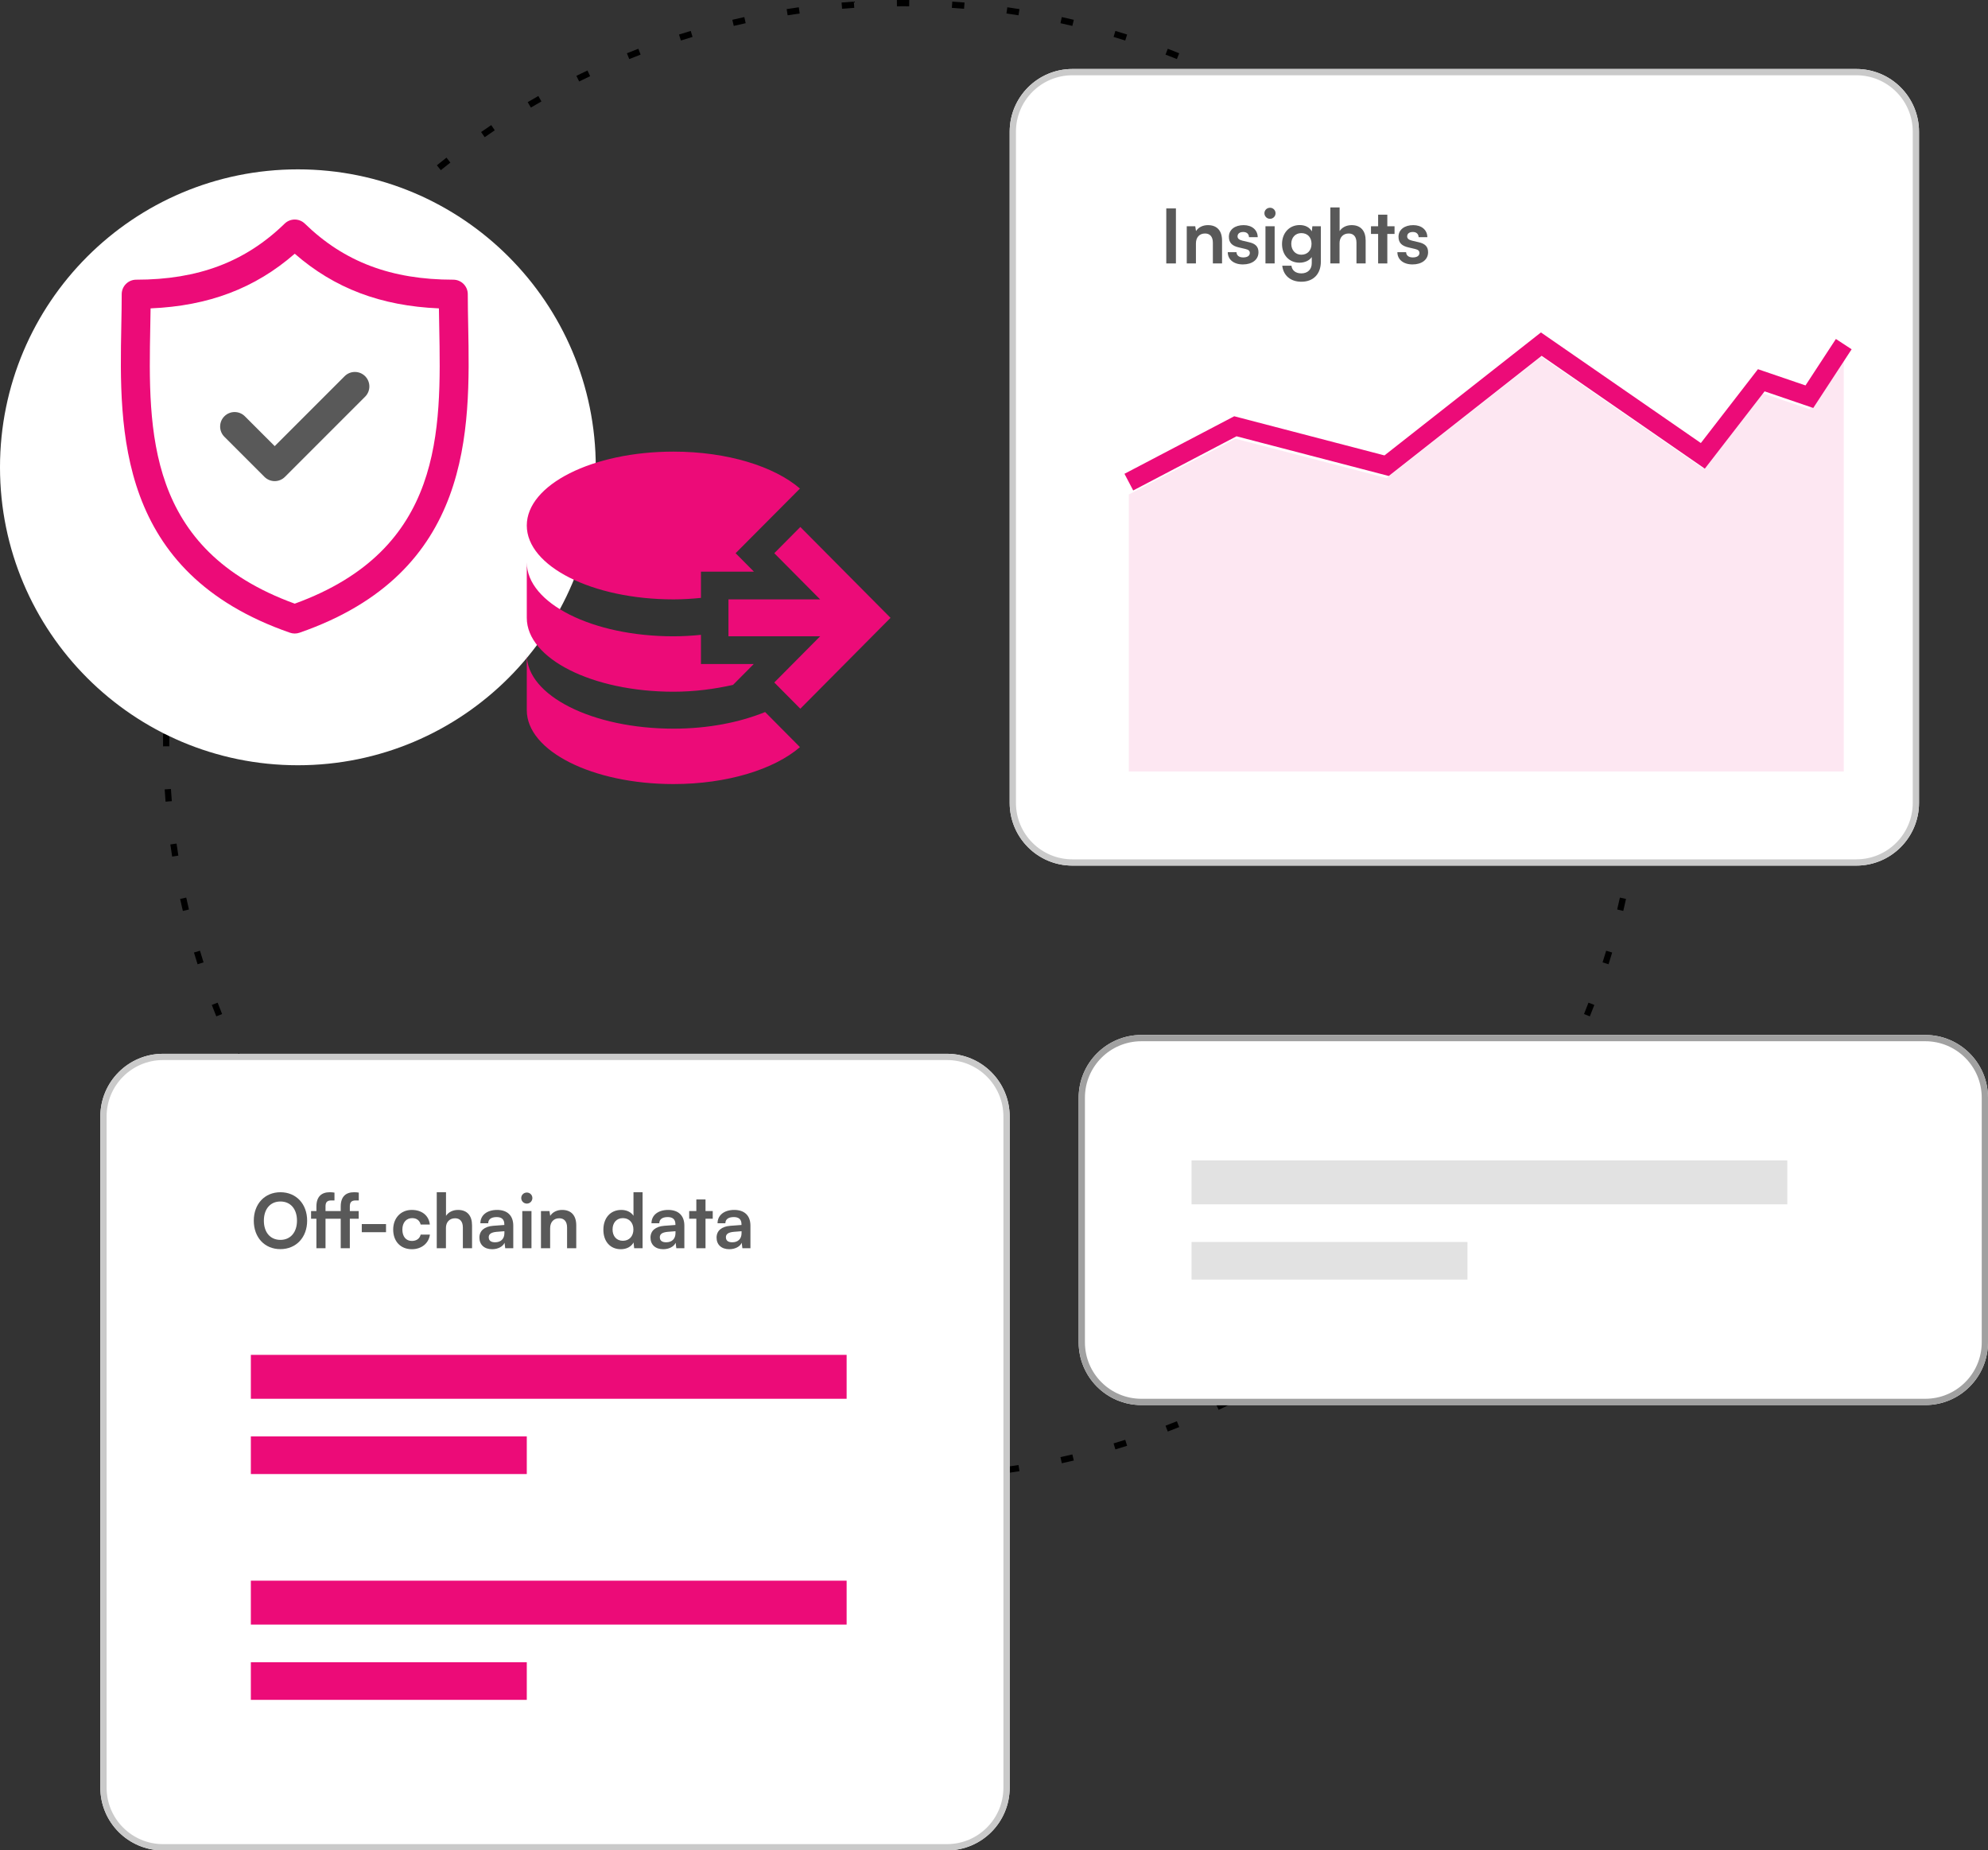 <svg width="317" height="295" viewBox="0 0 317 295" fill="none" xmlns="http://www.w3.org/2000/svg">
<rect x="0" y="0" width="317" height="295" fill="#333333" stroke="none"/>
<path fill-rule="evenodd" clip-rule="evenodd" d="M261.996 118.985C261.999 118.657 262 118.329 262 118C262 117.671 261.999 117.343 261.996 117.014L260.996 117.023C260.999 117.348 261 117.674 261 118C261 118.326 260.999 118.652 260.996 118.977L261.996 118.985ZM261.743 125.848L260.745 125.782C260.703 126.43 260.655 127.077 260.602 127.723L261.598 127.805C261.652 127.154 261.7 126.501 261.743 125.848ZM260.838 134.625L259.848 134.485C259.757 135.127 259.661 135.768 259.561 136.407L260.548 136.563C260.65 135.918 260.747 135.273 260.838 134.625ZM259.279 143.311L258.302 143.098C258.163 143.732 258.02 144.364 257.871 144.995L258.844 145.225C258.994 144.589 259.139 143.951 259.279 143.311ZM257.071 151.855L256.113 151.569C255.928 152.19 255.737 152.809 255.541 153.426L256.494 153.728C256.692 153.106 256.884 152.482 257.071 151.855ZM254.227 160.209L253.293 159.851C253.061 160.457 252.824 161.061 252.582 161.662L253.509 162.035C253.753 161.429 253.992 160.82 254.227 160.209ZM250.761 168.325L249.857 167.898C249.58 168.484 249.298 169.068 249.012 169.649L249.909 170.091C250.198 169.505 250.482 168.916 250.761 168.325ZM246.696 176.158L245.826 175.665C245.506 176.229 245.182 176.79 244.852 177.348L245.714 177.856C246.046 177.293 246.373 176.727 246.696 176.158ZM242.057 183.664L241.226 183.107C240.865 183.646 240.499 184.181 240.129 184.714L240.95 185.285C241.323 184.748 241.692 184.208 242.057 183.664ZM236.869 190.805L236.082 190.187C235.682 190.697 235.278 191.204 234.869 191.707L235.645 192.338C236.057 191.83 236.465 191.319 236.869 190.805ZM231.165 197.539L230.427 196.864C229.989 197.343 229.548 197.819 229.103 198.29L229.831 198.977C230.279 198.501 230.724 198.022 231.165 197.539ZM224.977 203.831L224.29 203.103C223.819 203.548 223.343 203.989 222.864 204.427L223.539 205.165C224.022 204.724 224.501 204.279 224.977 203.831ZM218.338 209.645L217.707 208.869C217.204 209.278 216.697 209.682 216.187 210.082L216.805 210.869C217.319 210.465 217.83 210.057 218.338 209.645ZM211.285 214.95L210.714 214.129C210.181 214.499 209.646 214.865 209.107 215.226L209.664 216.057C210.208 215.692 210.748 215.323 211.285 214.95ZM203.856 219.714L203.348 218.852C202.79 219.182 202.229 219.506 201.665 219.826L202.158 220.696C202.727 220.373 203.293 220.046 203.856 219.714ZM196.091 223.909L195.649 223.012C195.068 223.298 194.484 223.58 193.898 223.857L194.325 224.761C194.916 224.482 195.505 224.198 196.091 223.909ZM188.035 227.509L187.662 226.582C187.061 226.824 186.457 227.061 185.851 227.293L186.209 228.227C186.82 227.992 187.429 227.753 188.035 227.509ZM179.728 230.494L179.426 229.541C178.809 229.737 178.19 229.928 177.569 230.113L177.855 231.071C178.482 230.884 179.106 230.692 179.728 230.494ZM171.225 232.844L170.995 231.871C170.364 232.02 169.732 232.163 169.098 232.302L169.311 233.279C169.951 233.139 170.589 232.994 171.225 232.844ZM162.563 234.548L162.407 233.561C161.768 233.661 161.127 233.757 160.485 233.848L160.625 234.838C161.273 234.747 161.918 234.65 162.563 234.548ZM153.805 235.598L153.723 234.602C153.077 234.655 152.43 234.703 151.782 234.745L151.848 235.743C152.501 235.7 153.154 235.652 153.805 235.598ZM144.986 235.996L144.977 234.996C144.652 234.999 144.326 235 144 235C143.674 235 143.348 234.999 143.023 234.996L143.015 235.996C143.343 235.999 143.671 236 144 236C144.329 236 144.657 235.999 144.986 235.996ZM136.152 235.743L136.218 234.745C135.57 234.703 134.923 234.655 134.277 234.602L134.195 235.598C134.846 235.652 135.499 235.7 136.152 235.743ZM127.375 234.838L127.515 233.848C126.873 233.757 126.232 233.661 125.593 233.561L125.437 234.548C126.082 234.65 126.727 234.747 127.375 234.838ZM118.689 233.279L118.902 232.302C118.268 232.163 117.636 232.02 117.005 231.871L116.775 232.844C117.411 232.994 118.049 233.139 118.689 233.279ZM110.145 231.071L110.431 230.113C109.81 229.928 109.191 229.737 108.574 229.541L108.272 230.494C108.894 230.692 109.518 230.884 110.145 231.071ZM101.791 228.227L102.149 227.293C101.543 227.061 100.939 226.824 100.338 226.582L99.965 227.509C100.571 227.753 101.18 227.992 101.791 228.227ZM93.675 224.761L94.102 223.857C93.516 223.58 92.932 223.298 92.351 223.012L91.909 223.909C92.495 224.198 93.084 224.482 93.675 224.761ZM85.842 220.696L86.335 219.826C85.771 219.506 85.21 219.182 84.652 218.852L84.144 219.714C84.707 220.046 85.273 220.373 85.842 220.696ZM78.336 216.057L78.893 215.226C78.354 214.865 77.819 214.499 77.286 214.129L76.715 214.95C77.252 215.323 77.792 215.692 78.336 216.057ZM71.195 210.869L71.813 210.082C71.303 209.682 70.796 209.278 70.293 208.869L69.662 209.645C70.17 210.057 70.681 210.465 71.195 210.869ZM64.461 205.165L65.135 204.427C64.657 203.989 64.181 203.548 63.71 203.103L63.023 203.831C63.499 204.279 63.978 204.724 64.461 205.165ZM58.169 198.977L58.897 198.29C58.452 197.819 58.011 197.343 57.573 196.864L56.835 197.539C57.276 198.022 57.721 198.501 58.169 198.977ZM52.355 192.338L53.131 191.707C52.722 191.204 52.318 190.697 51.918 190.187L51.131 190.805C51.535 191.319 51.943 191.83 52.355 192.338ZM47.05 185.285L47.871 184.714C47.501 184.181 47.135 183.646 46.774 183.107L45.944 183.664C46.308 184.208 46.677 184.748 47.05 185.285ZM42.286 177.856L43.148 177.348C42.819 176.79 42.494 176.229 42.174 175.665L41.304 176.158C41.627 176.727 41.954 177.293 42.286 177.856ZM38.091 170.091L38.988 169.649C38.702 169.068 38.42 168.484 38.143 167.898L37.239 168.325C37.518 168.916 37.802 169.505 38.091 170.091ZM34.491 162.035L35.418 161.662C35.176 161.061 34.939 160.457 34.707 159.851L33.773 160.209C34.008 160.82 34.247 161.429 34.491 162.035ZM31.506 153.728L32.459 153.426C32.263 152.809 32.072 152.19 31.887 151.569L30.928 151.855C31.116 152.482 31.308 153.106 31.506 153.728ZM29.156 145.225L30.129 144.995C29.98 144.364 29.837 143.732 29.698 143.098L28.721 143.311C28.861 143.951 29.006 144.589 29.156 145.225ZM27.452 136.563L28.439 136.407C28.338 135.768 28.243 135.127 28.152 134.485L27.162 134.625C27.253 135.273 27.35 135.918 27.452 136.563ZM26.401 127.805L27.398 127.723C27.345 127.077 27.297 126.43 27.255 125.782L26.257 125.848C26.3 126.501 26.348 127.154 26.401 127.805ZM26.004 118.986C26.001 118.657 26 118.329 26 118C26 117.671 26.001 117.343 26.004 117.015L27.004 117.023C27.001 117.348 27 117.674 27 118C27 118.326 27.001 118.652 27.004 118.977L26.004 118.986ZM26.257 110.152L27.255 110.218C27.297 109.57 27.345 108.923 27.398 108.277L26.401 108.195C26.348 108.846 26.3 109.499 26.257 110.152ZM27.162 101.375L28.152 101.515C28.243 100.873 28.338 100.232 28.439 99.594L27.452 99.437C27.35 100.082 27.253 100.727 27.162 101.375ZM28.721 92.689L29.698 92.902C29.837 92.268 29.98 91.636 30.129 91.005L29.156 90.775C29.006 91.411 28.861 92.049 28.721 92.689ZM30.928 84.145L31.887 84.431C32.072 83.81 32.263 83.191 32.459 82.574L31.506 82.272C31.308 82.894 31.116 83.518 30.928 84.145ZM33.773 75.791L34.707 76.149C34.939 75.543 35.176 74.939 35.418 74.338L34.491 73.965C34.247 74.571 34.008 75.18 33.773 75.791ZM37.239 67.675L38.143 68.102C38.42 67.516 38.702 66.932 38.988 66.351L38.091 65.909C37.802 66.495 37.518 67.084 37.239 67.675ZM41.304 59.842L42.174 60.335C42.494 59.771 42.819 59.21 43.148 58.652L42.286 58.144C41.954 58.707 41.627 59.273 41.304 59.842ZM45.944 52.336L46.774 52.893C47.135 52.354 47.501 51.819 47.871 51.286L47.05 50.715C46.677 51.252 46.308 51.792 45.944 52.336ZM51.131 45.195L51.918 45.813C52.318 45.303 52.722 44.796 53.131 44.293L52.355 43.663C51.943 44.17 51.535 44.681 51.131 45.195ZM56.835 38.461L57.573 39.136C58.011 38.657 58.452 38.181 58.897 37.71L58.169 37.023C57.721 37.499 57.276 37.978 56.835 38.461ZM63.023 32.169L63.71 32.897C64.181 32.452 64.657 32.011 65.135 31.573L64.461 30.835C63.978 31.276 63.499 31.721 63.023 32.169ZM69.662 26.355L70.293 27.131C70.796 26.723 71.303 26.318 71.813 25.918L71.195 25.131C70.681 25.535 70.17 25.943 69.662 26.355ZM76.715 21.05L77.286 21.871C77.819 21.501 78.354 21.135 78.893 20.774L78.336 19.944C77.792 20.308 77.252 20.677 76.715 21.05ZM84.144 16.286L84.652 17.148C85.21 16.819 85.771 16.494 86.335 16.174L85.842 15.304C85.273 15.627 84.707 15.954 84.144 16.286ZM91.909 12.091L92.351 12.988C92.932 12.702 93.516 12.42 94.102 12.143L93.675 11.239C93.084 11.518 92.495 11.802 91.909 12.091ZM99.965 8.491L100.338 9.418C100.939 9.176 101.543 8.939 102.149 8.707L101.791 7.773C101.18 8.008 100.571 8.247 99.965 8.491ZM108.272 5.506L108.574 6.459C109.191 6.263 109.81 6.072 110.431 5.887L110.145 4.929C109.518 5.116 108.894 5.308 108.272 5.506ZM116.775 3.156L117.005 4.129C117.636 3.98 118.268 3.837 118.902 3.698L118.689 2.721C118.049 2.861 117.411 3.006 116.775 3.156ZM125.437 1.452L125.593 2.439C126.232 2.339 126.873 2.243 127.515 2.152L127.375 1.162C126.727 1.253 126.082 1.35 125.437 1.452ZM134.195 0.402L134.277 1.398C134.923 1.345 135.57 1.297 136.218 1.255L136.152 0.257C135.499 0.3 134.846 0.348 134.195 0.402ZM143.014 0.004L143.023 1.004C143.348 1.001 143.674 1 144 1C144.326 1 144.652 1.001 144.977 1.004L144.985 0.004C144.657 0.001 144.329 0 144 0C143.671 0 143.343 0.001 143.014 0.004ZM151.848 0.257L151.782 1.255C152.43 1.297 153.077 1.345 153.723 1.398L153.805 0.402C153.154 0.348 152.501 0.3 151.848 0.257ZM160.625 1.162L160.485 2.152C161.127 2.243 161.768 2.338 162.407 2.439L162.563 1.452C161.918 1.35 161.273 1.253 160.625 1.162ZM169.311 2.721L169.098 3.698C169.732 3.837 170.364 3.98 170.995 4.129L171.225 3.156C170.589 3.006 169.951 2.861 169.311 2.721ZM177.855 4.929L177.569 5.887C178.19 6.072 178.809 6.263 179.426 6.459L179.728 5.506C179.106 5.308 178.482 5.116 177.855 4.929ZM186.209 7.773L185.851 8.707C186.457 8.939 187.061 9.176 187.662 9.418L188.035 8.491C187.429 8.247 186.82 8.008 186.209 7.773ZM194.325 11.239L193.898 12.143C194.484 12.42 195.068 12.702 195.649 12.988L196.091 12.091C195.505 11.802 194.916 11.518 194.325 11.239ZM202.158 15.304L201.665 16.174C202.229 16.494 202.79 16.819 203.348 17.148L203.856 16.286C203.293 15.954 202.727 15.627 202.158 15.304ZM209.664 19.944L209.107 20.774C209.646 21.135 210.181 21.501 210.714 21.871L211.285 21.05C210.748 20.677 210.208 20.308 209.664 19.944ZM216.805 25.131L216.187 25.918C216.697 26.318 217.204 26.723 217.707 27.131L218.338 26.355C217.83 25.943 217.319 25.535 216.805 25.131ZM223.539 30.835L222.864 31.573C223.343 32.011 223.819 32.452 224.29 32.897L224.977 32.169C224.501 31.721 224.022 31.276 223.539 30.835ZM229.831 37.023L229.103 37.71C229.548 38.181 229.989 38.657 230.427 39.136L231.165 38.461C230.724 37.978 230.279 37.499 229.831 37.023ZM235.645 43.663L234.869 44.293C235.278 44.796 235.682 45.303 236.082 45.813L236.869 45.195C236.465 44.681 236.057 44.17 235.645 43.663ZM240.95 50.715L240.129 51.286C240.499 51.819 240.865 52.354 241.226 52.893L242.057 52.336C241.692 51.792 241.323 51.252 240.95 50.715ZM245.714 58.144L244.852 58.652C245.182 59.21 245.506 59.771 245.826 60.335L246.696 59.842C246.373 59.273 246.046 58.707 245.714 58.144ZM249.909 65.909L249.012 66.351C249.298 66.932 249.58 67.516 249.857 68.102L250.761 67.675C250.482 67.084 250.198 66.495 249.909 65.909ZM253.509 73.965L252.582 74.338C252.824 74.939 253.061 75.543 253.293 76.149L254.227 75.791C253.992 75.18 253.753 74.571 253.509 73.965ZM256.494 82.272L255.541 82.574C255.737 83.191 255.928 83.81 256.113 84.431L257.071 84.145C256.884 83.518 256.692 82.894 256.494 82.272ZM258.844 90.775L257.871 91.005C258.02 91.636 258.163 92.268 258.302 92.902L259.279 92.689C259.139 92.049 258.994 91.411 258.844 90.775ZM260.548 99.437L259.561 99.594C259.661 100.232 259.757 100.873 259.848 101.515L260.838 101.375C260.747 100.727 260.65 100.082 260.548 99.437ZM261.598 108.195L260.602 108.277C260.655 108.923 260.703 109.57 260.745 110.218L261.743 110.152C261.7 109.499 261.652 108.846 261.598 108.195Z" fill="black"/>
<path d="M95 74.5C95 100.734 73.734 122 47.5 122C21.267 122 0 100.734 0 74.5C0 48.267 21.267 27 47.5 27C73.734 27 95 48.267 95 74.5Z" fill="white"/>
<g clip-path="url(#clip0_828_732)">
<path d="M74.658 51.994C74.624 50.212 74.591 48.529 74.591 46.9C74.591 45.624 73.557 44.59 72.281 44.59C62.401 44.59 54.879 41.751 48.609 35.654C47.712 34.782 46.285 34.782 45.388 35.654C39.119 41.751 31.598 44.59 21.718 44.59C20.442 44.59 19.408 45.624 19.408 46.9C19.408 48.529 19.376 50.213 19.342 51.995C19.025 68.578 18.592 91.288 46.242 100.873C46.487 100.958 46.743 101 46.998 101C47.254 101 47.51 100.958 47.755 100.873C75.407 91.288 74.974 68.577 74.658 51.994ZM46.999 96.239C23.285 87.624 23.643 68.753 23.962 52.083C23.981 51.083 23.999 50.113 24.012 49.163C33.265 48.772 40.664 45.968 46.999 40.45C53.334 45.968 60.734 48.772 69.988 49.163C70.001 50.113 70.019 51.082 70.038 52.082C70.356 68.752 70.714 87.624 46.999 96.239Z" fill="#EC0B78"/>
<path d="M54.954 59.975L43.804 71.125L39.046 66.367C38.144 65.465 36.681 65.465 35.779 66.367C34.877 67.269 34.877 68.731 35.779 69.634L42.17 76.025C42.621 76.476 43.213 76.702 43.804 76.702C44.395 76.702 44.986 76.476 45.437 76.025L58.221 63.242C59.123 62.34 59.123 60.877 58.221 59.975C57.319 59.073 55.856 59.073 54.954 59.975Z" fill="#595959"/>
</g>
<path d="M161 21C161 15.477 165.477 11 171 11H296C301.523 11 306 15.477 306 21V128C306 133.523 301.523 138 296 138H171C165.477 138 161 133.523 161 128V21Z" fill="white"/>
<path fill-rule="evenodd" clip-rule="evenodd" d="M296 12H171C166.029 12 162 16.029 162 21V128C162 132.971 166.029 137 171 137H296C300.971 137 305 132.971 305 128V21C305 16.029 300.971 12 296 12ZM171 11C165.477 11 161 15.477 161 21V128C161 133.523 165.477 138 171 138H296C301.523 138 306 133.523 306 128V21C306 15.477 301.523 11 296 11H171Z" fill="#CACACA"/>
<path d="M16 178C16 172.477 20.477 168 26 168H151C156.523 168 161 172.477 161 178V285C161 290.523 156.523 295 151 295H26C20.477 295 16 290.523 16 285V178Z" fill="white"/>
<path fill-rule="evenodd" clip-rule="evenodd" d="M151 169H26C21.029 169 17 173.029 17 178V285C17 289.971 21.029 294 26 294H151C155.971 294 160 289.971 160 285V178C160 173.029 155.971 169 151 169ZM26 168C20.477 168 16 172.477 16 178V285C16 290.523 20.477 295 26 295H151C156.523 295 161 290.523 161 285V178C161 172.477 156.523 168 151 168H26Z" fill="#CACACA"/>
<path d="M172 175C172 169.477 176.477 165 182 165H307C312.523 165 317 169.477 317 175V214C317 219.523 312.523 224 307 224H182C176.477 224 172 219.523 172 214V175Z" fill="white"/>
<path fill-rule="evenodd" clip-rule="evenodd" d="M307 166H182C177.029 166 173 170.029 173 175V214C173 218.971 177.029 223 182 223H307C311.971 223 316 218.971 316 214V175C316 170.029 311.971 166 307 166ZM182 165C176.477 165 172 169.477 172 175V214C172 219.523 176.477 224 182 224H307C312.523 224 317 219.523 317 214V175C317 169.477 312.523 165 307 165H182Z" fill="#A1A1A1"/>
<path d="M187.508 33.228H185.972V42H187.508V33.228Z" fill="#595959"/>
<path d="M190.7 42V38.808C190.7 37.848 191.252 37.224 192.152 37.224C192.908 37.224 193.4 37.704 193.4 38.7V42H194.864V38.352C194.864 36.816 194.096 35.892 192.608 35.892C191.804 35.892 191.084 36.24 190.712 36.84L190.592 36.072H189.236V42H190.7Z" fill="#595959"/>
<path d="M195.776 40.2C195.776 41.364 196.712 42.156 198.188 42.156C199.652 42.156 200.672 41.412 200.672 40.212C200.672 39.3 200.168 38.844 199.172 38.616L198.104 38.364C197.6 38.244 197.336 38.028 197.336 37.692C197.336 37.248 197.672 36.984 198.248 36.984C198.812 36.984 199.148 37.308 199.16 37.812H200.552C200.54 36.66 199.64 35.892 198.308 35.892C196.94 35.892 195.956 36.588 195.956 37.752C195.956 38.7 196.472 39.204 197.54 39.444L198.608 39.696C199.136 39.816 199.292 40.032 199.292 40.332C199.292 40.764 198.92 41.04 198.236 41.04C197.564 41.04 197.18 40.716 197.168 40.2H195.776Z" fill="#595959"/>
<path d="M202.519 34.884C202.999 34.884 203.395 34.488 203.395 33.996C203.395 33.504 202.999 33.12 202.519 33.12C202.015 33.12 201.619 33.504 201.619 33.996C201.619 34.488 202.015 34.884 202.519 34.884ZM201.787 42H203.251V36.072H201.787V42Z" fill="#595959"/>
<path d="M204.428 38.904C204.428 40.62 205.532 41.88 207.212 41.88C208.064 41.88 208.796 41.532 209.168 40.98V41.964C209.168 42.948 208.52 43.584 207.512 43.584C206.612 43.584 206.024 43.128 205.928 42.36H204.464C204.644 43.944 205.808 44.916 207.512 44.916C209.432 44.916 210.62 43.68 210.62 41.7V36.072H209.264L209.18 36.888C208.832 36.252 208.136 35.88 207.248 35.88C205.556 35.88 204.428 37.176 204.428 38.904ZM205.904 38.868C205.904 37.896 206.528 37.164 207.5 37.164C208.52 37.164 209.132 37.86 209.132 38.868C209.132 39.9 208.508 40.608 207.5 40.608C206.54 40.608 205.904 39.864 205.904 38.868Z" fill="#595959"/>
<path d="M213.599 42V38.76C213.599 37.872 214.139 37.224 215.063 37.224C215.807 37.224 216.299 37.704 216.299 38.7V42H217.763V38.352C217.763 36.816 216.995 35.892 215.531 35.892C214.679 35.892 213.983 36.264 213.611 36.84V33.072H212.135V42H213.599Z" fill="#595959"/>
<path d="M221.217 42V37.296H222.369V36.072H221.217V34.224H219.753V36.072H218.613V37.296H219.753V42H221.217Z" fill="#595959"/>
<path d="M222.823 40.2C222.823 41.364 223.759 42.156 225.235 42.156C226.699 42.156 227.719 41.412 227.719 40.212C227.719 39.3 227.215 38.844 226.219 38.616L225.151 38.364C224.647 38.244 224.383 38.028 224.383 37.692C224.383 37.248 224.719 36.984 225.295 36.984C225.859 36.984 226.195 37.308 226.207 37.812H227.599C227.587 36.66 226.687 35.892 225.355 35.892C223.987 35.892 223.003 36.588 223.003 37.752C223.003 38.7 223.519 39.204 224.587 39.444L225.655 39.696C226.183 39.816 226.339 40.032 226.339 40.332C226.339 40.764 225.967 41.04 225.283 41.04C224.611 41.04 224.227 40.716 224.215 40.2H222.823Z" fill="#595959"/>
<path fill-rule="evenodd" clip-rule="evenodd" d="M245.712 53L271.212 70.63L280.316 58.859L287.901 61.448L292.745 54.042L295.255 55.684L289.137 65.04L281.377 62.391L271.846 74.715L245.826 56.726L221.448 75.883L197.173 69.556L180.696 78.192L179.304 75.534L196.808 66.361L220.764 72.605L245.712 53Z" fill="#EC0B78"/>
<path opacity="0.1" d="M196.99 69.94L180 78.832V123H294V56.863L288.519 65.233L280.846 62.617L271.529 74.648L245.769 56.863L221.106 76.217L196.99 69.94Z" fill="#EC0B78"/>
<path d="M48.976 194.608C48.976 191.932 47.224 190.072 44.716 190.072C42.208 190.072 40.468 191.944 40.468 194.608C40.468 197.284 42.196 199.144 44.704 199.144C47.224 199.144 48.976 197.272 48.976 194.608ZM47.356 194.608C47.356 196.456 46.324 197.668 44.716 197.668C43.108 197.668 42.076 196.48 42.076 194.608C42.076 192.736 43.108 191.548 44.716 191.548C46.324 191.548 47.356 192.736 47.356 194.608Z" fill="#595959"/>
<path d="M49.602 193.072V194.296H50.454V199H51.906V194.296H54.33V199H55.782V194.296H57.198V193.072H55.782V192.352C55.782 191.764 55.962 191.38 56.706 191.38H57.21V190.132C56.958 190.084 56.694 190.072 56.454 190.072C55.17 190.072 54.33 190.744 54.33 192.352V193.072H51.906V192.352C51.906 191.764 52.074 191.38 52.818 191.38H53.334V190.132C53.082 190.084 52.806 190.072 52.578 190.072C51.294 190.072 50.454 190.744 50.454 192.352V193.072H49.602Z" fill="#595959"/>
<path d="M57.689 196.444H61.553V195.148H57.689V196.444Z" fill="#595959"/>
<path d="M62.697 196.024C62.697 197.908 63.873 199.156 65.673 199.156C67.221 199.156 68.373 198.208 68.553 196.828H67.077C66.921 197.476 66.405 197.836 65.673 197.836C64.737 197.836 64.161 197.14 64.161 196.024C64.161 194.908 64.785 194.2 65.721 194.2C66.417 194.2 66.909 194.548 67.077 195.22H68.541C68.385 193.792 67.281 192.892 65.661 192.892C63.909 192.892 62.697 194.188 62.697 196.024Z" fill="#595959"/>
<path d="M71.107 199V195.76C71.107 194.872 71.647 194.224 72.571 194.224C73.315 194.224 73.807 194.704 73.807 195.7V199H75.271V195.352C75.271 193.816 74.503 192.892 73.039 192.892C72.187 192.892 71.491 193.264 71.119 193.84V190.072H69.643V199H71.107Z" fill="#595959"/>
<path d="M78.473 199.156C79.397 199.156 80.201 198.736 80.453 198.124L80.561 199H81.845V195.4C81.845 193.756 80.861 192.892 79.265 192.892C77.657 192.892 76.601 193.732 76.601 195.016H77.849C77.849 194.392 78.329 194.032 79.193 194.032C79.937 194.032 80.417 194.356 80.417 195.16V195.292L78.641 195.424C77.237 195.532 76.445 196.216 76.445 197.308C76.445 198.424 77.213 199.156 78.473 199.156ZM78.953 198.052C78.293 198.052 77.933 197.788 77.933 197.248C77.933 196.768 78.281 196.468 79.193 196.384L80.429 196.288V196.6C80.429 197.512 79.853 198.052 78.953 198.052Z" fill="#595959"/>
<path d="M84.015 191.884C84.495 191.884 84.891 191.488 84.891 190.996C84.891 190.504 84.495 190.12 84.015 190.12C83.511 190.12 83.115 190.504 83.115 190.996C83.115 191.488 83.511 191.884 84.015 191.884ZM83.283 199H84.747V193.072H83.283V199Z" fill="#595959"/>
<path d="M87.724 199V195.808C87.724 194.848 88.276 194.224 89.176 194.224C89.932 194.224 90.424 194.704 90.424 195.7V199H91.888V195.352C91.888 193.816 91.12 192.892 89.632 192.892C88.828 192.892 88.108 193.24 87.736 193.84L87.616 193.072H86.26V199H87.724Z" fill="#595959"/>
<path d="M98.997 199.156C99.897 199.156 100.665 198.76 101.025 198.076L101.121 199H102.465V190.072H101.013V193.828C100.641 193.24 99.909 192.892 99.081 192.892C97.293 192.892 96.213 194.212 96.213 196.06C96.213 197.896 97.281 199.156 98.997 199.156ZM99.321 197.812C98.301 197.812 97.677 197.068 97.677 196.012C97.677 194.956 98.301 194.2 99.321 194.2C100.341 194.2 101.001 194.944 101.001 196.012C101.001 197.08 100.341 197.812 99.321 197.812Z" fill="#595959"/>
<path d="M105.754 199.156C106.678 199.156 107.482 198.736 107.734 198.124L107.842 199H109.126V195.4C109.126 193.756 108.142 192.892 106.546 192.892C104.938 192.892 103.882 193.732 103.882 195.016H105.13C105.13 194.392 105.61 194.032 106.474 194.032C107.218 194.032 107.698 194.356 107.698 195.16V195.292L105.922 195.424C104.518 195.532 103.726 196.216 103.726 197.308C103.726 198.424 104.494 199.156 105.754 199.156ZM106.234 198.052C105.574 198.052 105.214 197.788 105.214 197.248C105.214 196.768 105.562 196.468 106.474 196.384L107.71 196.288V196.6C107.71 197.512 107.134 198.052 106.234 198.052Z" fill="#595959"/>
<path d="M112.499 199V194.296H113.651V193.072H112.499V191.224H111.035V193.072H109.895V194.296H111.035V199H112.499Z" fill="#595959"/>
<path d="M116.29 199.156C117.214 199.156 118.018 198.736 118.27 198.124L118.378 199H119.662V195.4C119.662 193.756 118.678 192.892 117.082 192.892C115.474 192.892 114.418 193.732 114.418 195.016H115.666C115.666 194.392 116.146 194.032 117.01 194.032C117.754 194.032 118.234 194.356 118.234 195.16V195.292L116.458 195.424C115.054 195.532 114.262 196.216 114.262 197.308C114.262 198.424 115.03 199.156 116.29 199.156ZM116.77 198.052C116.11 198.052 115.75 197.788 115.75 197.248C115.75 196.768 116.098 196.468 117.01 196.384L118.246 196.288V196.6C118.246 197.512 117.67 198.052 116.77 198.052Z" fill="#595959"/>
<path d="M40 216H135V223H40V216Z" fill="#EC0B78"/>
<path d="M190 185H285V192H190V185Z" fill="#E2E2E2"/>
<path d="M40 252H135V259H40V252Z" fill="#EC0B78"/>
<path d="M40 229H84V235H40V229Z" fill="#EC0B78"/>
<path d="M190 198H234V204H190V198Z" fill="#E2E2E2"/>
<path d="M40 265H84V271H40V265Z" fill="#EC0B78"/>
<path d="M107.387 72C94.466 72 84 77.271 84 83.778C84 90.285 94.466 95.556 107.387 95.556C108.849 95.556 110.31 95.467 111.772 95.32V91.139H120.221L117.297 88.194L127.558 77.889C123.466 74.356 115.982 72 107.387 72ZM127.617 84.013L123.466 88.194L130.774 95.556H116.157V101.444H130.774L123.466 108.806L127.617 112.987L142 98.5M84 89.667V98.5C84 105.007 94.466 110.278 107.387 110.278C110.807 110.278 113.994 109.836 116.888 109.188L120.192 105.861H111.772V101.209C110.31 101.356 108.849 101.444 107.387 101.444C94.466 101.444 84 96.174 84 89.667ZM84 104.389V113.222C84 119.729 94.466 125 107.387 125C115.982 125 123.466 122.644 127.558 119.111L122.004 113.517C117.941 115.166 112.942 116.167 107.387 116.167C94.466 116.167 84 110.896 84 104.389Z" fill="#EC0B78"/>
<defs>
<clipPath id="clip0_828_732">
<rect width="66" height="66" fill="white" transform="translate(14 35)"/>
</clipPath>
</defs>
</svg>

